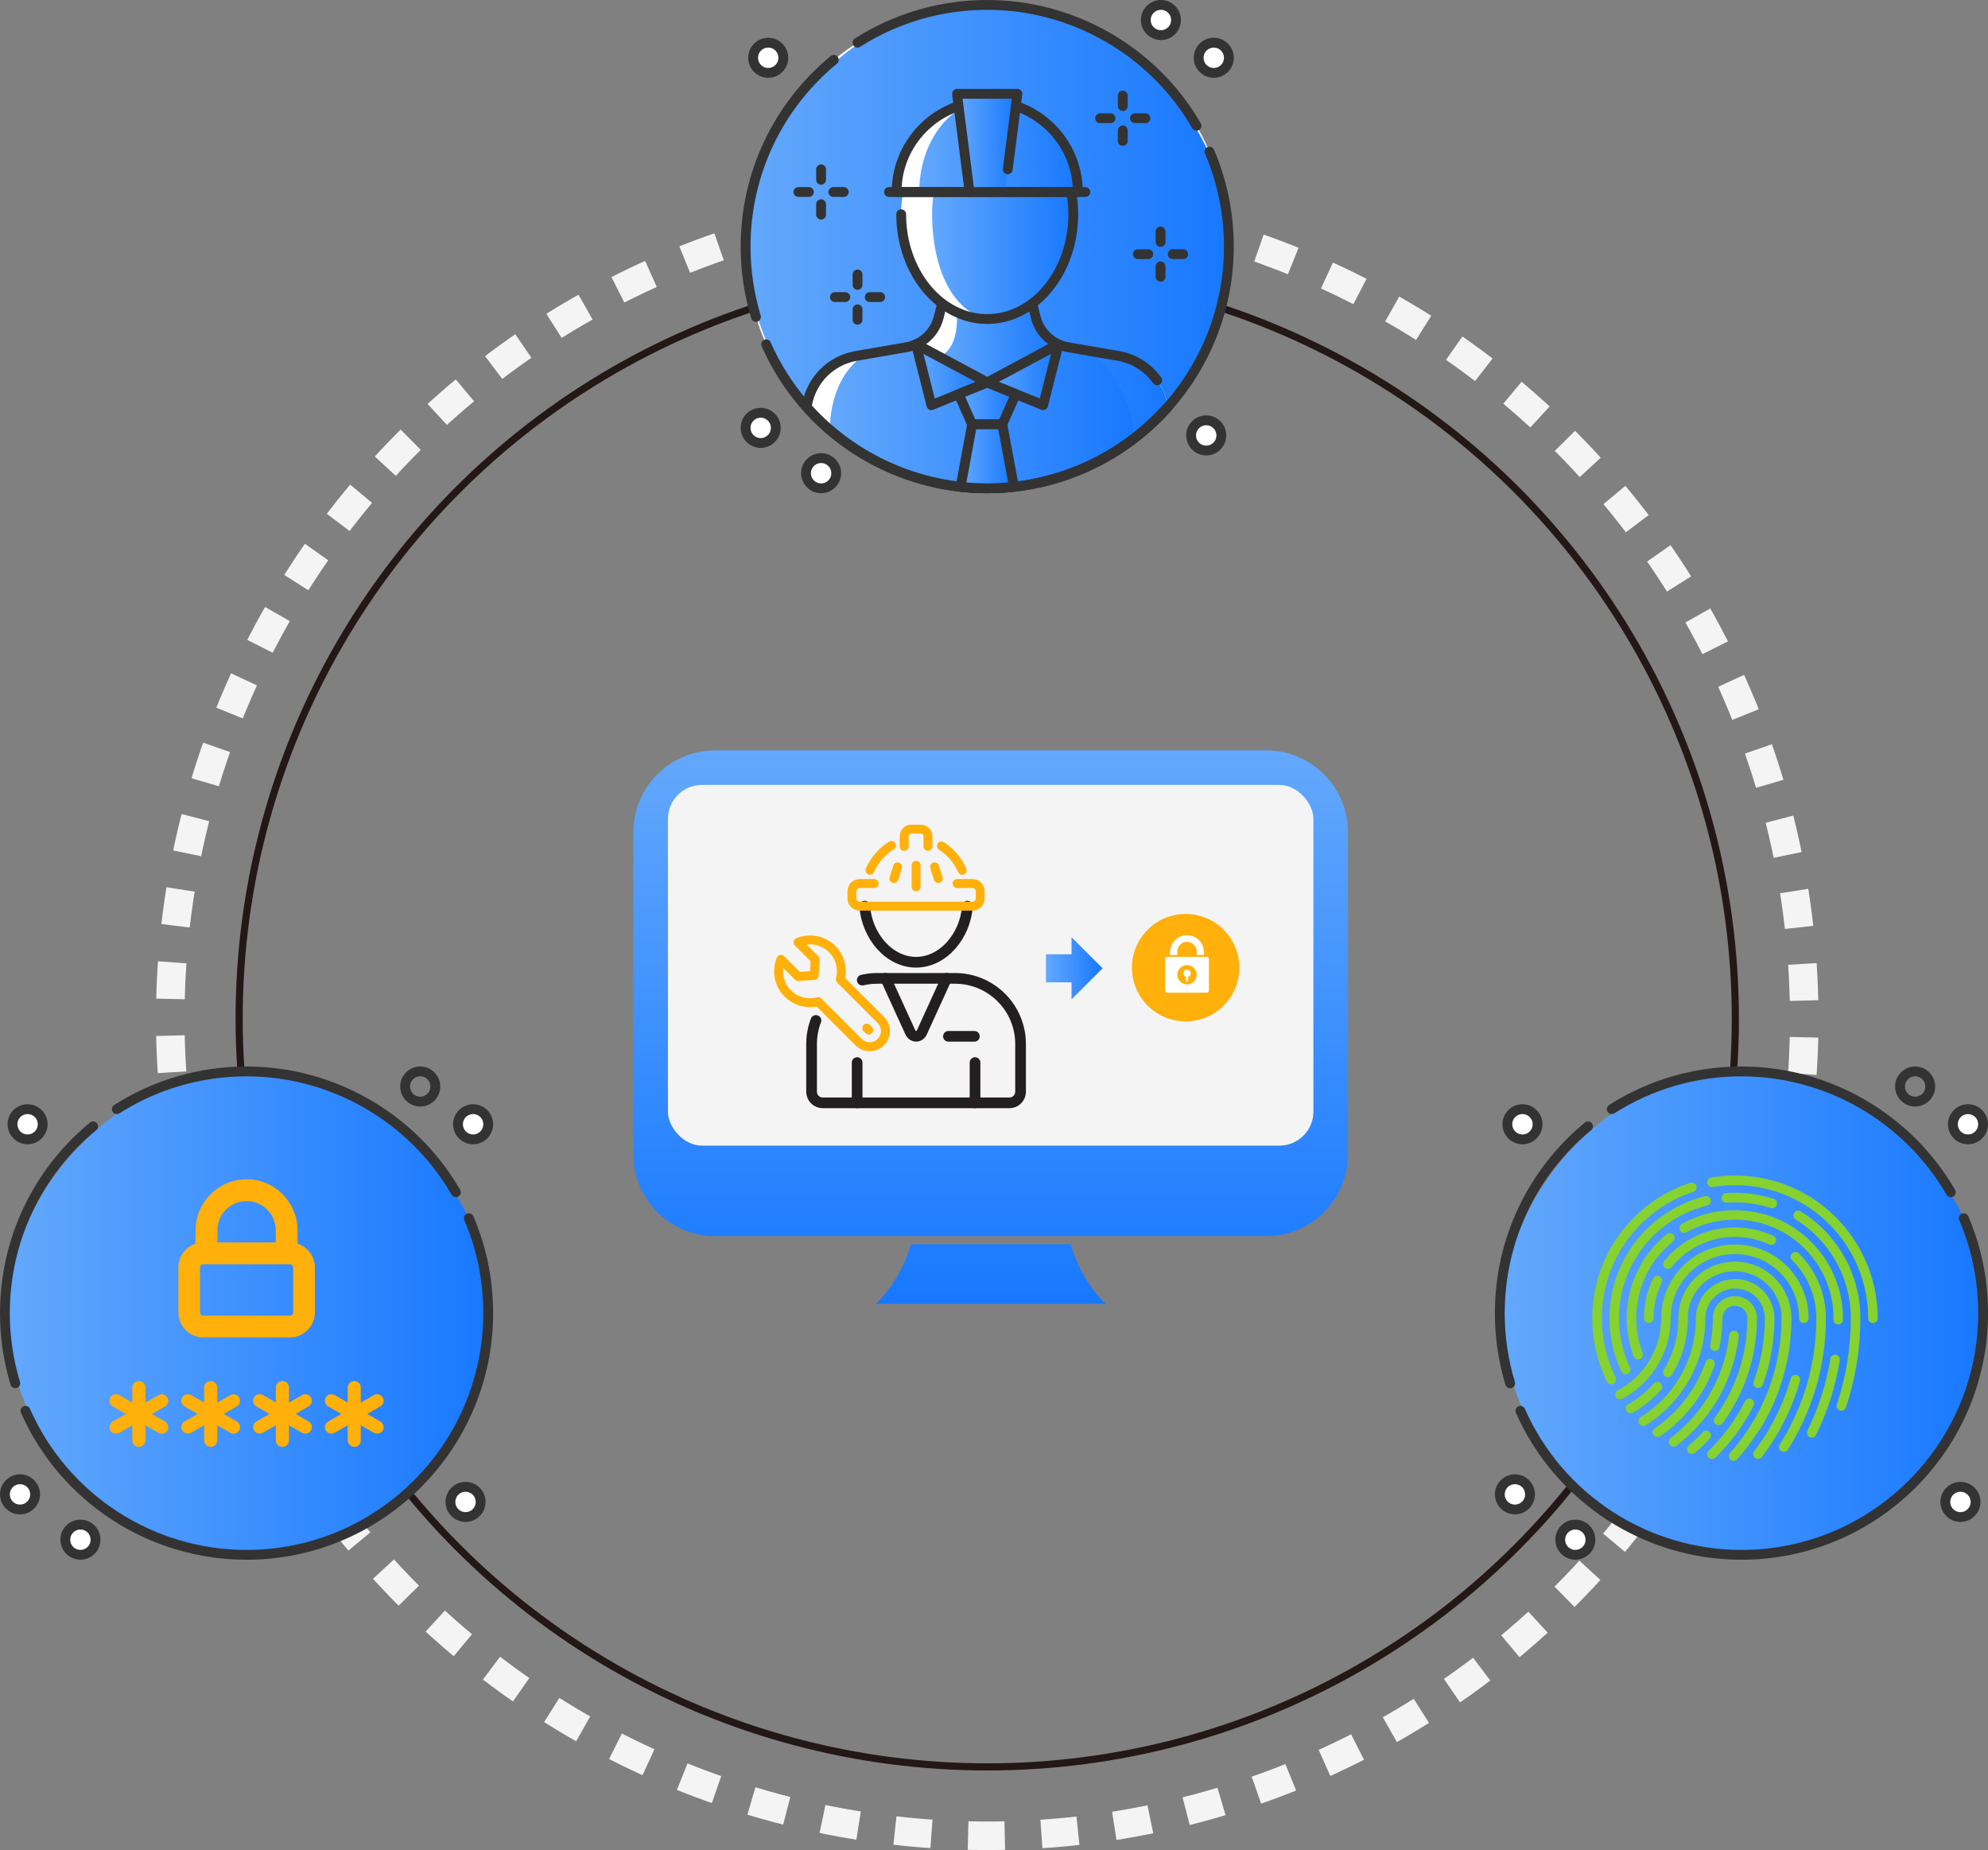 <?xml version="1.0" encoding="UTF-8"?>
<svg id="_图层_1" data-name="图层 1" xmlns="http://www.w3.org/2000/svg" xmlns:xlink="http://www.w3.org/1999/xlink" viewBox="0 0 557.15 518.39">
  <rect x="0" y="0" width="557.15" height="518.39" fill="#808080" stroke="none"/>
  <defs>
    <style>
      .cls-1 {
        fill: url(#_未命名的渐变_31-5);
      }

      .cls-2 {
        fill: url(#_未命名的渐变_31-15);
      }

      .cls-3 {
        fill: url(#_未命名的渐变_31);
      }

      .cls-4 {
        fill: #f4f4f4;
      }

      .cls-5 {
        fill: #fff;
      }

      .cls-6 {
        stroke: #231f20;
        stroke-width: 3px;
      }

      .cls-6, .cls-7, .cls-8, .cls-9 {
        fill: none;
      }

      .cls-6, .cls-7, .cls-9 {
        stroke-linejoin: round;
      }

      .cls-6, .cls-9 {
        stroke-linecap: round;
      }

      .cls-10 {
        fill: url(#_未命名的渐变_31-13);
      }

      .cls-11 {
        fill: #85d230;
      }

      .cls-12 {
        fill: url(#_未命名的渐变_31-14);
      }

      .cls-7 {
        stroke: #f4f4f4;
        stroke-dasharray: 0 0 10.28 10.28;
        stroke-width: 8px;
      }

      .cls-13 {
        fill: url(#_未命名的渐变_31-8);
      }

      .cls-14 {
        fill: url(#_未命名的渐变_31-3);
      }

      .cls-8 {
        stroke: #231815;
        stroke-miterlimit: 10;
        stroke-width: 2px;
      }

      .cls-9 {
        stroke: #ffb00a;
        stroke-width: 2.5px;
      }

      .cls-15 {
        fill: url(#_未命名的渐变_31-2);
      }

      .cls-16 {
        fill: #ffb00a;
      }

      .cls-17 {
        fill: #333;
      }

      .cls-18 {
        fill: url(#_未命名的渐变_31-7);
      }

      .cls-19 {
        fill: url(#_未命名的渐变_31-4);
      }

      .cls-20 {
        fill: url(#_未命名的渐变_31-11);
      }

      .cls-21 {
        fill: url(#_未命名的渐变_31-6);
      }

      .cls-22 {
        fill: url(#_未命名的渐变_31-9);
      }

      .cls-23 {
        fill: url(#_未命名的渐变_31-10);
      }

      .cls-24 {
        fill: url(#_未命名的渐变_31-12);
      }
    </style>
    <linearGradient id="_未命名的渐变_31" data-name="未命名的渐变 31" x1="277.64" y1="210.25" x2="277.64" y2="365.33" gradientUnits="userSpaceOnUse">
      <stop offset="0" stop-color="#63a8fc"/>
      <stop offset="1" stop-color="#1778ff"/>
    </linearGradient>
    <linearGradient id="_未命名的渐变_31-2" data-name="未命名的渐变 31" x1="293.14" y1="271.32" x2="309.01" y2="271.32" xlink:href="#_未命名的渐变_31"/>
    <linearGradient id="_未命名的渐变_31-3" data-name="未命名的渐变 31" x1="2.28" y1="368.39" x2="137.31" y2="368.39" xlink:href="#_未命名的渐变_31"/>
    <linearGradient id="_未命名的渐变_31-4" data-name="未命名的渐变 31" x1="209.37" y1="69.1" x2="344.4" y2="69.1" xlink:href="#_未命名的渐变_31"/>
    <linearGradient id="_未命名的渐变_31-5" data-name="未命名的渐变 31" x1="232.64" y1="116.64" x2="327.29" y2="116.64" xlink:href="#_未命名的渐变_31"/>
    <linearGradient id="_未命名的渐变_31-6" data-name="未命名的渐变 31" x1="232.64" y1="116.64" x2="317.76" y2="116.64" xlink:href="#_未命名的渐变_31"/>
    <linearGradient id="_未命名的渐变_31-7" data-name="未命名的渐变 31" x1="263.31" y1="95.22" x2="296.64" y2="95.22" xlink:href="#_未命名的渐变_31"/>
    <linearGradient id="_未命名的渐变_31-8" data-name="未命名的渐变 31" x1="261.23" y1="62.32" x2="300.79" y2="62.32" xlink:href="#_未命名的渐变_31"/>
    <linearGradient id="_未命名的渐变_31-9" data-name="未命名的渐变 31" x1="256.71" y1="105" x2="276.69" y2="105" xlink:href="#_未命名的渐变_31"/>
    <linearGradient id="_未命名的渐变_31-10" data-name="未命名的渐变 31" x1="276.69" y1="105" x2="296.67" y2="105" xlink:href="#_未命名的渐变_31"/>
    <linearGradient id="_未命名的渐变_31-11" data-name="未命名的渐变 31" x1="257.63" y1="41.11" x2="302.07" y2="41.11" xlink:href="#_未命名的渐变_31"/>
    <linearGradient id="_未命名的渐变_31-12" data-name="未命名的渐变 31" x1="268.21" y1="40.05" x2="285.14" y2="40.05" xlink:href="#_未命名的渐变_31"/>
    <linearGradient id="_未命名的渐变_31-13" data-name="未命名的渐变 31" x1="268.68" y1="113.05" x2="284.7" y2="113.05" xlink:href="#_未命名的渐变_31"/>
    <linearGradient id="_未命名的渐变_31-14" data-name="未命名的渐变 31" x1="269.21" y1="127.86" x2="284.16" y2="127.86" xlink:href="#_未命名的渐变_31"/>
    <linearGradient id="_未命名的渐变_31-15" data-name="未命名的渐变 31" x1="421.29" y1="368.39" x2="556.32" y2="368.39" xlink:href="#_未命名的渐变_31"/>
  </defs>
  <circle class="cls-7" cx="276.68" cy="285.43" r="228.96" transform="translate(-120.79 279.24) rotate(-45)"/>
  <circle class="cls-8" cx="276.68" cy="285.43" r="209.66"/>
  <path class="cls-3" d="M354.84,346.38H200.44c-12.67,0-22.94-10.27-22.94-22.94v-90.25c0-12.67,10.27-22.94,22.94-22.94h154.4c12.67,0,22.94,10.27,22.94,22.94v90.25c0,12.67-10.27,22.94-22.94,22.94Zm-54.76,2.25h-44.81c-1.81,6.45-5.23,12.18-9.8,16.71h64.41c-4.56-4.52-7.99-10.26-9.8-16.71Z"/>
  <rect class="cls-4" x="187.19" y="219.94" width="180.9" height="101.06" rx="9.53" ry="9.53"/>
  <polygon class="cls-15" points="309.01 271.32 300.3 262.61 300.3 267.39 293.14 267.39 293.14 275.24 300.3 275.24 300.3 280.02 309.01 271.32"/>
  <circle class="cls-16" cx="332.29" cy="271.14" r="15.05"/>
  <g>
    <path class="cls-5" d="M332.97,273.73v1.28h-.6v-1.28c-.49-.15-.8-.64-.73-1.15,.08-.51,.51-.89,1.03-.89s.96,.38,1.03,.89c.08,.51-.23,1-.73,1.15"/>
    <path class="cls-5" d="M332.67,275.84c-1.5,0-2.71-1.22-2.71-2.71s1.22-2.71,2.71-2.71,2.71,1.22,2.71,2.71c0,1.5-1.22,2.71-2.71,2.71h0Zm5.54-7.74h-11.09c-.32,0-.59,.26-.59,.59v8.87c0,.32,.26,.59,.59,.59h11.09c.32,0,.59-.26,.59-.59v-8.87c0-.32-.26-.59-.59-.59"/>
    <path class="cls-5" d="M329.96,266.65c-.01-.98,.5-1.89,1.34-2.38,.84-.49,1.89-.49,2.73,0,.84,.49,1.36,1.4,1.34,2.38v.95h2.05v-.85c-.03-2.61-2.15-4.71-4.76-4.71s-4.73,2.1-4.76,4.71v.85h2.05v-.94h0Z"/>
  </g>
  <g>
    <path class="cls-6" d="M271.13,253.91c-.59,8.34-6.81,15.71-14.39,15.71s-13.8-7.36-14.39-15.71"/>
    <path class="cls-6" d="M241.66,274.62c1.34-.31,2.74-.48,4.18-.48h21.79c10.16,0,18.39,8.23,18.39,18.39v13.37c0,1.72-1.4,3.12-3.12,3.12h-52.33c-1.72,0-3.12-1.4-3.12-3.12v-13.37c0-2.32,.43-4.55,1.22-6.6"/>
    <line class="cls-6" x1="240.22" y1="297.74" x2="240.22" y2="309.02"/>
    <line class="cls-6" x1="273.26" y1="297.74" x2="273.26" y2="309.02"/>
    <path class="cls-6" d="M248.22,274.13l7,15.33c.75,1.22,2.3,1.22,3.05,0l7-15.33"/>
    <line class="cls-6" x1="265.81" y1="290.38" x2="273.08" y2="290.38"/>
    <path class="cls-9" d="M243.82,243.84c1.32-2.95,3.44-5.38,6.04-6.94"/>
    <path class="cls-9" d="M263.83,237.03c2.5,1.57,4.54,3.95,5.83,6.82"/>
    <path class="cls-9" d="M268.22,247.56h4.33c1.19,0,2.16,.97,2.16,2.16v2.03c0,1.19-.97,2.16-2.16,2.16h-31.63c-1.19,0-2.16-.97-2.16-2.16v-2.03c0-1.19,.97-2.16,2.16-2.16h4.08"/>
    <path class="cls-9" d="M253.41,237.16v-2.86c0-1.09,.89-1.98,1.98-1.98h2.69c1.09,0,1.98,.89,1.98,1.98v2.86"/>
    <line class="cls-9" x1="256.74" y1="242.44" x2="256.74" y2="248.51"/>
    <line class="cls-9" x1="251.55" y1="242.89" x2="250.53" y2="246.16"/>
    <line class="cls-9" x1="261.93" y1="242.89" x2="262.95" y2="246.16"/>
    <path class="cls-9" d="M246.85,285.78l-11.35-11.35c.78-2.93,.03-6.19-2.27-8.49-2.59-2.59-6.39-3.22-9.57-1.91l4.81,4.81-.3,4.48-4.48,.3-4.81-4.81c-1.31,3.19-.67,6.98,1.91,9.57,2.3,2.3,5.56,3.05,8.49,2.27l11.35,11.35c1.72,1.72,4.5,1.72,6.22,0,1.72-1.72,1.72-4.5,0-6.22Z"/>
    <line class="cls-9" x1="243.48" y1="288.63" x2="242.92" y2="288.07"/>
  </g>
  <g>
    <path class="cls-14" d="M137.31,368.39c0,37.4-32.24,67.72-72.02,67.72-31.9,0-63.01-30.32-63.01-67.72s33.76-67.72,63.01-67.72c39.77,0,72.02,30.32,72.02,67.72Z"/>
    <path class="cls-16" d="M37.08,388.8c0-1.04,.82-1.82,1.84-1.82s1.84,.78,1.84,1.82v4.24l3.66-2.12c.89-.52,2.01-.22,2.49,.69,.52,.82,.2,1.99-.65,2.47l-3.7,2.12,3.7,2.12c.84,.52,1.17,1.6,.65,2.47-.52,.89-1.6,1.21-2.49,.69l-3.66-2.12v4.24c0,1-.84,1.82-1.84,1.82s-1.84-.82-1.84-1.82v-4.24l-3.64,2.12c-.91,.47-2.01,.19-2.53-.69-.48-.87-.15-1.95,.69-2.47l3.68-2.12-3.68-2.12c-.84-.52-1.17-1.64-.69-2.51,.52-.87,1.64-1.17,2.53-.65l3.64,2.08v-4.2h0Zm17.73-40.31h0v-3.77c0-3.94,1.6-7.51,4.2-10.09v-.02c2.6-2.58,6.17-4.18,10.11-4.18s7.49,1.6,10.09,4.18l.15,.19c2.47,2.56,4.03,6.06,4.03,9.91v3.77c1.08,.35,2.06,.95,2.79,1.71l.22,.24c1.15,1.23,1.86,2.9,1.86,4.76v12.55c0,1.9-.78,3.66-2.08,4.93-1.25,1.3-2.99,2.08-4.93,2.08h-24.27c-1.93,0-3.68-.78-4.96-2.08v-.02l-.04-.07c-1.25-1.25-1.99-2.99-1.99-4.85v-12.55c0-1.97,.76-3.72,2.03-4.98,.76-.78,1.73-1.39,2.79-1.73h0Zm22.47-.35h0v-3.42c0-2.21-.84-4.2-2.27-5.63l-.13-.17c-1.47-1.47-3.51-2.38-5.76-2.38s-4.31,.91-5.8,2.38h-.02c-1.45,1.49-2.36,3.53-2.36,5.8v3.42h16.34Zm3.96,6.1h-24.27c-.24,0-.48,.09-.63,.24-.17,.2-.3,.41-.3,.72v12.55c0,.22,.13,.48,.3,.65,.15,.13,.39,.26,.63,.26h24.27c.24,0,.47-.13,.63-.3,.17-.13,.28-.39,.28-.61v-12.55c0-.26-.04-.43-.2-.65l-.09-.04c-.15-.17-.39-.26-.63-.26h0Zm25.37,44.07h0c.84,.52,1.17,1.6,.67,2.47-.52,.89-1.62,1.21-2.51,.69l-3.66-2.12v4.24c0,1-.82,1.82-1.82,1.82s-1.84-.82-1.84-1.82v-4.24l-3.68,2.12c-.87,.47-1.99,.19-2.49-.69-.5-.87-.17-1.95,.69-2.47l3.68-2.12-3.68-2.12c-.86-.52-1.19-1.64-.69-2.51,.52-.87,1.62-1.17,2.49-.65l3.68,2.08v-4.2c0-1.04,.84-1.82,1.84-1.82s1.82,.78,1.82,1.82v4.24l3.66-2.12c.89-.52,1.99-.22,2.51,.69,.5,.82,.17,1.99-.67,2.47l-3.68,2.12,3.68,2.12h0Zm-20.11,0h0c.89,.52,1.17,1.6,.65,2.47-.5,.89-1.62,1.21-2.51,.69l-3.66-2.12v4.24c0,1-.78,1.82-1.82,1.82s-1.84-.82-1.84-1.82v-4.24l-3.68,2.12c-.84,.47-1.97,.19-2.45-.69-.52-.87-.24-1.95,.65-2.47l3.68-2.12-3.68-2.12c-.89-.52-1.17-1.64-.65-2.51,.48-.87,1.6-1.17,2.49-.65l3.64,2.08v-4.2c0-1.04,.84-1.82,1.84-1.82s1.82,.78,1.82,1.82v4.24l3.68-2.12c.86-.52,1.99-.22,2.49,.69,.47,.82,.24,1.99-.67,2.47l-3.64,2.12,3.66,2.12h0Zm-20.13,0h0c.89,.52,1.19,1.6,.67,2.47-.52,.89-1.62,1.21-2.51,.69l-3.64-2.12v4.24c0,1-.84,1.82-1.86,1.82s-1.82-.82-1.82-1.82v-4.24l-3.68,2.12c-.87,.47-1.95,.19-2.47-.69-.52-.87-.22-1.95,.63-2.47l3.7-2.12-3.7-2.12c-.87-.52-1.15-1.64-.63-2.51,.52-.87,1.65-1.17,2.51-.65l3.64,2.08v-4.2c0-1.04,.82-1.82,1.82-1.82s1.86,.78,1.86,1.82v4.24l3.68-2.12c.84-.52,1.95-.22,2.47,.69,.48,.82,.22,1.99-.67,2.47l-3.68,2.12,3.68,2.12h0Z"/>
    <g>
      <g>
        <path class="cls-17" d="M33.48,311.95c10.63-6.78,22.95-10.36,35.62-10.36,23.61,0,45.63,12.71,57.47,33.17,.25,.44,.72,.69,1.19,.69,.23,0,.47-.06,.69-.19,.66-.38,.88-1.22,.5-1.88-12.33-21.31-35.26-34.55-59.85-34.55-13.19,0-26.02,3.73-37.1,10.79-.64,.41-.83,1.26-.42,1.9,.41,.64,1.26,.83,1.9,.42Z"/>
        <path class="cls-17" d="M2.75,367.93c0-19.91,8.83-38.6,24.22-51.26,.59-.48,.67-1.35,.19-1.94-.48-.59-1.35-.67-1.94-.19C9.19,327.73,0,347.19,0,367.93c0,6.84,1,13.6,2.96,20.08,.18,.6,.73,.98,1.32,.98,.13,0,.27-.02,.4-.06,.73-.22,1.14-.99,.92-1.72-1.89-6.23-2.85-12.72-2.85-19.29Z"/>
        <path class="cls-17" d="M132.66,340.79c-.3-.7-1.11-1.02-1.81-.72-.7,.3-1.02,1.11-.72,1.81,3.53,8.25,5.31,17.01,5.31,26.06,0,36.58-29.76,66.35-66.35,66.35-26.25,0-50.08-15.52-60.7-39.53-.31-.7-1.12-1-1.81-.7-.69,.31-1.01,1.12-.7,1.82,11.07,25.01,35.88,41.16,63.22,41.16,38.1,0,69.1-31,69.1-69.1,0-9.42-1.86-18.55-5.53-27.14Z"/>
      </g>
      <path class="cls-5" d="M11.96,315.03c0,2.34-1.9,4.23-4.23,4.23s-4.23-1.9-4.23-4.23,1.89-4.23,4.23-4.23,4.23,1.9,4.23,4.23Z"/>
      <path class="cls-17" d="M7.73,320.63c-3.09,0-5.61-2.52-5.61-5.61s2.52-5.61,5.61-5.61,5.61,2.52,5.61,5.61-2.51,5.61-5.61,5.61Zm0-8.47c-1.58,0-2.86,1.28-2.86,2.86s1.28,2.86,2.86,2.86,2.86-1.28,2.86-2.86-1.28-2.86-2.86-2.86Z"/>
      <path class="cls-17" d="M117.77,310.05c-3.09,0-5.61-2.52-5.61-5.61s2.52-5.61,5.61-5.61,5.61,2.52,5.61,5.61-2.51,5.61-5.61,5.61Zm0-8.47c-1.58,0-2.86,1.28-2.86,2.86s1.28,2.86,2.86,2.86,2.86-1.28,2.86-2.86-1.28-2.86-2.86-2.86Z"/>
      <path class="cls-5" d="M136.82,315.03c0,2.34-1.9,4.23-4.23,4.23s-4.23-1.9-4.23-4.23,1.89-4.23,4.23-4.23,4.23,1.9,4.23,4.23Z"/>
      <path class="cls-17" d="M132.59,320.63c-3.09,0-5.61-2.52-5.61-5.61s2.52-5.61,5.61-5.61,5.61,2.52,5.61,5.61-2.52,5.61-5.61,5.61Zm0-8.47c-1.58,0-2.86,1.28-2.86,2.86s1.28,2.86,2.86,2.86,2.86-1.28,2.86-2.86-1.28-2.86-2.86-2.86Z"/>
      <path class="cls-5" d="M9.84,418.72c0,2.34-1.89,4.23-4.23,4.23s-4.23-1.89-4.23-4.23,1.9-4.23,4.23-4.23,4.23,1.9,4.23,4.23Z"/>
      <path class="cls-17" d="M5.61,424.33C2.52,424.33,0,421.81,0,418.72s2.51-5.61,5.61-5.61,5.61,2.52,5.61,5.61-2.52,5.61-5.61,5.61Zm0-8.46c-1.58,0-2.86,1.28-2.86,2.86s1.28,2.86,2.86,2.86,2.86-1.28,2.86-2.86-1.28-2.86-2.86-2.86Z"/>
      <path class="cls-5" d="M26.77,431.42c0,2.34-1.9,4.23-4.23,4.23s-4.23-1.9-4.23-4.23,1.89-4.23,4.23-4.23,4.23,1.9,4.23,4.23Z"/>
      <path class="cls-17" d="M22.54,437.03c-3.09,0-5.61-2.52-5.61-5.61s2.51-5.61,5.61-5.61,5.61,2.52,5.61,5.61-2.52,5.61-5.61,5.61Zm0-8.46c-1.58,0-2.86,1.28-2.86,2.86s1.28,2.86,2.86,2.86,2.86-1.28,2.86-2.86-1.28-2.86-2.86-2.86Z"/>
      <path class="cls-5" d="M134.7,420.84c0,2.34-1.89,4.23-4.23,4.23s-4.23-1.9-4.23-4.23,1.9-4.23,4.23-4.23,4.23,1.89,4.23,4.23Z"/>
      <path class="cls-17" d="M130.47,426.45c-3.09,0-5.61-2.52-5.61-5.61s2.51-5.61,5.61-5.61,5.61,2.52,5.61,5.61-2.52,5.61-5.61,5.61Zm0-8.46c-1.58,0-2.86,1.28-2.86,2.86s1.28,2.86,2.86,2.86,2.86-1.28,2.86-2.86-1.28-2.86-2.86-2.86Z"/>
    </g>
  </g>
  <g>
    <path class="cls-5" d="M344.4,69.1c0,37.4-30.32,67.72-67.72,67.72s-67.72-30.32-67.72-67.72S239.27,1.38,276.68,1.38s67.72,30.32,67.72,67.72Z"/>
    <path class="cls-19" d="M344.4,69.1c0,37.4-32.24,67.72-72.02,67.72-31.9,0-63.01-30.32-63.01-67.72S243.13,1.38,272.38,1.38c39.77,0,72.02,30.32,72.02,67.72Z"/>
    <path class="cls-5" d="M276.68,136.82c20.14,0,38.21-8.8,50.62-22.75-1-7.21-6.53-13.09-13.87-14.36l-14.09-2.43c-.94-.16-1.84-.44-2.68-.82h-39.94c-.84,.38-1.74,.65-2.68,.82l-14.09,2.43c-7.34,1.27-12.87,7.15-13.87,14.36,12.41,13.95,30.48,22.75,50.62,22.75Z"/>
    <path class="cls-1" d="M276.68,136.82c20.14,0,38.21-8.8,50.62-22.75-1-7.21-6.53-13.09-13.87-14.36l-14.09-2.43c-.94-.16-1.84-.44-2.68-.82h-39.94c-.84,.38-1.74,.65-2.68,.82l-11.34,1.96c-10.46,6.35-10.24,21.13-9.95,21.37,11.83,10.1,27.17,16.21,43.94,16.21Z"/>
    <path class="cls-21" d="M276.68,136.82c15.43,0,29.65-5.16,41.03-13.85,.77-8.36-7.5-23.8-14.84-25.07l-3.54-.61c-.94-.16-1.84-.44-2.68-.82h-39.94c-.84,.38-1.74,.65-2.68,.82l-11.34,1.96c-10.46,6.35-10.24,21.13-9.95,21.37,11.83,10.1,27.17,16.21,43.94,16.21Z"/>
    <path class="cls-17" d="M276.68,138.2c-19.7,0-38.53-8.46-51.64-23.21-.27-.3-.39-.7-.34-1.1,1.1-7.92,7.13-14.16,15-15.52l14.09-2.44c.81-.14,1.6-.38,2.36-.71,.18-.08,.37-.12,.56-.12h39.93c.19,0,.38,.04,.56,.12,.75,.34,1.55,.58,2.36,.71l14.1,2.44c4.77,.83,8.95,3.46,11.77,7.41,.44,.62,.3,1.47-.32,1.92-.62,.44-1.48,.3-1.92-.32-2.39-3.35-5.94-5.59-10-6.29l-14.09-2.44c-.93-.16-1.85-.43-2.73-.79h-39.37c-.88,.36-1.8,.63-2.73,.79l-14.09,2.44c-6.48,1.12-11.49,6.13-12.65,12.57,12.57,13.86,30.45,21.8,49.15,21.8s36.99-8.12,49.59-22.29c.51-.57,1.38-.62,1.94-.11,.57,.51,.62,1.37,.11,1.94-13.12,14.75-31.94,23.21-51.64,23.21Z"/>
    <path class="cls-5" d="M264.5,83.26l-1.42,5.64c-.86,3.41-3.24,6.18-6.37,7.57l19.98,10.72,19.96-10.72c-3.13-1.39-5.5-4.16-6.37-7.57l-1.42-5.64h-24.36Z"/>
    <path class="cls-18" d="M267.59,83.26s3.01,13.21-4.29,16.75l13.38,7.18,19.96-10.72c-3.13-1.39-5.5-4.16-6.37-7.57l-1.42-5.64h-21.26Z"/>
    <path class="cls-17" d="M276.69,108.57c-.22,0-.45-.06-.65-.17l-19.98-10.72c-.46-.25-.74-.74-.72-1.26,.02-.52,.34-.99,.81-1.21,2.8-1.25,4.84-3.67,5.59-6.65l1.42-5.64c.15-.61,.7-1.04,1.33-1.04h24.36c.63,0,1.18,.43,1.33,1.04l1.42,5.64c.75,2.98,2.79,5.4,5.59,6.65,.48,.21,.8,.68,.81,1.21,.02,.52-.26,1.01-.72,1.26l-19.96,10.72c-.2,.11-.43,.17-.65,.17Zm-17.15-12.14l17.15,9.2,17.13-9.2c-2.4-1.73-4.13-4.25-4.87-7.19l-1.16-4.6h-22.21l-1.16,4.6c-.74,2.94-2.47,5.46-4.87,7.19Z"/>
    <path class="cls-5" d="M300.79,60.02c0,16.22-10.8,29.37-24.12,29.37s-24.12-13.15-24.12-29.37,10.8-24.78,24.12-24.78,24.12,8.56,24.12,24.78Z"/>
    <path class="cls-17" d="M335.34,36.61c-.47,0-.94-.25-1.19-.69-11.84-20.46-33.86-33.17-57.47-33.17-12.67,0-24.98,3.58-35.62,10.36-.64,.41-1.49,.22-1.9-.42-.41-.64-.22-1.49,.42-1.9,11.08-7.06,23.9-10.79,37.1-10.79,24.59,0,47.52,13.24,59.85,34.55,.38,.66,.16,1.5-.5,1.88-.22,.13-.45,.19-.69,.19Z"/>
    <path class="cls-17" d="M211.86,90.16c-.59,0-1.14-.38-1.32-.98-1.97-6.49-2.96-13.24-2.96-20.08,0-20.74,9.19-40.2,25.23-53.39,.59-.49,1.46-.4,1.94,.19,.48,.59,.4,1.45-.19,1.94-15.39,12.67-24.22,31.35-24.22,51.26,0,6.57,.96,13.06,2.85,19.29,.22,.73-.19,1.5-.92,1.72-.13,.04-.27,.06-.4,.06Z"/>
    <path class="cls-17" d="M276.68,138.2c-27.34,0-52.15-16.16-63.22-41.16-.31-.7,0-1.51,.7-1.82,.7-.3,1.51,0,1.81,.7,10.63,24.01,34.45,39.53,60.7,39.53,36.58,0,66.35-29.76,66.35-66.35,0-9.05-1.79-17.81-5.31-26.06-.3-.7,.03-1.51,.72-1.81,.7-.3,1.51,.03,1.81,.72,3.67,8.59,5.53,17.72,5.53,27.14,0,38.1-31,69.1-69.1,69.1Z"/>
    <path class="cls-13" d="M300.79,60.02c0,16.22-10.97,29.37-21.9,29.37s-17.66-13.15-17.66-29.37,8.86-24.78,19.78-24.78,19.78,8.56,19.78,24.78Z"/>
    <path class="cls-17" d="M276.68,90.77c-14.06,0-25.49-13.79-25.49-30.75,0-.76,.62-1.37,1.37-1.37s1.38,.62,1.38,1.37c0,15.44,10.2,28,22.74,28s22.74-12.56,22.74-28c0-14.22-8.93-23.4-22.74-23.4-11.55,0-20.05,6.69-22.18,17.46-.15,.75-.86,1.24-1.62,1.08-.74-.15-1.23-.87-1.08-1.62,2.4-12.14,11.94-19.68,24.88-19.68,15.25,0,25.49,10.51,25.49,26.16,0,16.96-11.44,30.75-25.49,30.75Z"/>
    <path class="cls-5" d="M219.54,16.19c0,2.34-1.9,4.23-4.23,4.23s-4.23-1.9-4.23-4.23,1.89-4.23,4.23-4.23,4.23,1.9,4.23,4.23Z"/>
    <path class="cls-17" d="M215.3,21.8c-3.09,0-5.61-2.52-5.61-5.61s2.52-5.61,5.61-5.61,5.61,2.52,5.61,5.61-2.51,5.61-5.61,5.61Zm0-8.47c-1.58,0-2.86,1.28-2.86,2.86s1.28,2.86,2.86,2.86,2.86-1.28,2.86-2.86-1.28-2.86-2.86-2.86Z"/>
    <path class="cls-5" d="M329.58,5.61c0,2.34-1.9,4.23-4.23,4.23s-4.23-1.89-4.23-4.23,1.89-4.23,4.23-4.23,4.23,1.9,4.23,4.23Z"/>
    <path class="cls-17" d="M325.35,11.22c-3.09,0-5.61-2.52-5.61-5.61s2.52-5.61,5.61-5.61,5.61,2.52,5.61,5.61-2.51,5.61-5.61,5.61Zm0-8.47c-1.58,0-2.86,1.28-2.86,2.86s1.28,2.86,2.86,2.86,2.86-1.28,2.86-2.86-1.28-2.86-2.86-2.86Z"/>
    <path class="cls-5" d="M344.4,16.19c0,2.34-1.9,4.23-4.23,4.23s-4.23-1.9-4.23-4.23,1.89-4.23,4.23-4.23,4.23,1.9,4.23,4.23Z"/>
    <path class="cls-17" d="M340.17,21.8c-3.09,0-5.61-2.52-5.61-5.61s2.52-5.61,5.61-5.61,5.61,2.52,5.61,5.61-2.52,5.61-5.61,5.61Zm0-8.47c-1.58,0-2.86,1.28-2.86,2.86s1.28,2.86,2.86,2.86,2.86-1.28,2.86-2.86-1.28-2.86-2.86-2.86Z"/>
    <path class="cls-5" d="M217.42,119.89c0,2.34-1.89,4.23-4.23,4.23s-4.23-1.89-4.23-4.23,1.9-4.23,4.23-4.23,4.23,1.9,4.23,4.23Z"/>
    <path class="cls-17" d="M213.19,125.5c-3.09,0-5.61-2.52-5.61-5.61s2.51-5.61,5.61-5.61,5.61,2.52,5.61,5.61-2.52,5.61-5.61,5.61Zm0-8.46c-1.58,0-2.86,1.28-2.86,2.86s1.28,2.86,2.86,2.86,2.86-1.28,2.86-2.86-1.28-2.86-2.86-2.86Z"/>
    <path class="cls-5" d="M234.35,132.59c0,2.34-1.9,4.23-4.23,4.23s-4.23-1.9-4.23-4.23,1.89-4.23,4.23-4.23,4.23,1.9,4.23,4.23Z"/>
    <path class="cls-17" d="M230.12,138.2c-3.09,0-5.61-2.52-5.61-5.61s2.51-5.61,5.61-5.61,5.61,2.52,5.61,5.61-2.52,5.61-5.61,5.61Zm0-8.46c-1.58,0-2.86,1.28-2.86,2.86s1.28,2.86,2.86,2.86,2.86-1.28,2.86-2.86-1.28-2.86-2.86-2.86Z"/>
    <path class="cls-5" d="M342.28,122.01c0,2.34-1.89,4.23-4.23,4.23s-4.23-1.9-4.23-4.23,1.9-4.23,4.23-4.23,4.23,1.89,4.23,4.23Z"/>
    <path class="cls-17" d="M338.05,127.61c-3.09,0-5.61-2.52-5.61-5.61s2.51-5.61,5.61-5.61,5.61,2.52,5.61,5.61-2.52,5.61-5.61,5.61Zm0-8.46c-1.58,0-2.86,1.28-2.86,2.86s1.28,2.86,2.86,2.86,2.86-1.28,2.86-2.86-1.28-2.86-2.86-2.86Z"/>
    <polygon class="cls-22" points="256.71 96.47 261.03 113.54 276.69 107.19 256.71 96.47"/>
    <path class="cls-17" d="M261.03,114.91c-.21,0-.43-.05-.62-.15-.35-.18-.61-.5-.71-.89l-4.32-17.07c-.13-.53,.06-1.09,.49-1.42,.43-.34,1.02-.39,1.5-.13l19.98,10.72c.47,.25,.75,.75,.72,1.28-.03,.53-.36,1-.86,1.2l-15.66,6.35c-.17,.07-.34,.1-.52,.1Zm-2.22-15.76l3.17,12.52,11.48-4.65-14.65-7.86Z"/>
    <polygon class="cls-23" points="296.67 96.47 292.35 113.54 276.69 107.19 296.67 96.47"/>
    <path class="cls-17" d="M292.35,114.91c-.18,0-.35-.03-.52-.1l-15.66-6.35c-.5-.2-.83-.67-.86-1.2-.03-.53,.25-1.03,.72-1.28l19.98-10.72c.48-.26,1.07-.21,1.5,.13,.43,.34,.62,.89,.49,1.42l-4.32,17.07c-.1,.39-.36,.71-.71,.89-.19,.1-.41,.15-.62,.15Zm-12.43-7.9l11.48,4.65,3.17-12.52-14.65,7.86Z"/>
    <path class="cls-5" d="M276.68,28.41c-14.03,0-25.4,11.37-25.4,25.39h50.79c0-14.02-11.37-25.39-25.4-25.39Z"/>
    <path class="cls-20" d="M276.68,28.41c-10.37,0-19.05,11.37-19.05,25.39h44.44c0-14.02-11.37-25.39-25.4-25.39Z"/>
    <path class="cls-17" d="M302.07,55.18h-50.79c-.76,0-1.37-.62-1.37-1.38,0-14.76,12.01-26.77,26.77-26.77s26.77,12.01,26.77,26.77c0,.76-.62,1.38-1.37,1.38Zm-49.38-2.75h47.96c-.71-12.61-11.2-22.64-23.98-22.64s-23.27,10.04-23.98,22.64Z"/>
    <polygon class="cls-24" points="281.62 53.81 271.73 53.81 268.21 26.3 285.14 26.3 281.62 53.81"/>
    <path class="cls-17" d="M271.73,55.18c-.68,0-1.27-.51-1.36-1.2l-3.52-27.51c-.05-.39,.07-.79,.33-1.08,.26-.3,.64-.47,1.03-.47h16.93c.39,0,.77,.17,1.03,.47,.26,.3,.38,.69,.33,1.08l-2.7,21.16c-.1,.75-.79,1.3-1.54,1.19-.75-.1-1.29-.78-1.19-1.54l2.5-19.61h-13.81l3.32,25.96c.1,.75-.44,1.44-1.19,1.54-.06,0-.12,.01-.18,.01Z"/>
    <path class="cls-17" d="M304.19,55.18h-55.02c-.76,0-1.38-.62-1.38-1.38s.62-1.38,1.38-1.38h55.02c.76,0,1.37,.62,1.37,1.38s-.62,1.38-1.37,1.38Z"/>
    <polygon class="cls-10" points="268.68 110.44 276.69 107.19 284.7 110.44 280.91 118.9 272.44 118.9 268.68 110.44"/>
    <path class="cls-17" d="M280.91,120.28h-8.47c-.54,0-1.04-.32-1.26-.82l-3.77-8.47c-.15-.34-.16-.73-.02-1.08,.14-.34,.41-.62,.76-.76l8.01-3.25c.33-.13,.7-.13,1.03,0l8.01,3.25c.35,.14,.62,.42,.76,.76,.14,.35,.13,.73-.02,1.08l-3.79,8.47c-.22,.49-.71,.81-1.26,.81Zm-7.57-2.75h6.68l2.84-6.35-6.17-2.5-6.18,2.5,2.82,6.35Z"/>
    <path class="cls-12" d="M272.44,118.9l-3.23,17.5c2.45,.27,4.94,.42,7.47,.42s5.02-.15,7.48-.42l-3.25-17.5h-8.47Z"/>
    <path class="cls-17" d="M276.68,138.2c-2.48,0-5.04-.15-7.62-.43-.38-.04-.73-.24-.95-.55-.23-.31-.32-.69-.25-1.07l3.23-17.5c.12-.65,.69-1.13,1.35-1.13h8.47c.66,0,1.23,.47,1.35,1.12l3.25,17.5c.07,.38-.02,.76-.25,1.07-.23,.31-.57,.51-.95,.55-2.6,.28-5.17,.43-7.63,.43Zm-5.84-3.02c3.95,.35,7.71,.35,11.7,0l-2.77-14.9h-6.18l-2.75,14.9Z"/>
    <path class="cls-17" d="M321.82,72.59h-2.93c-.76,0-1.38-.62-1.38-1.37s.62-1.38,1.38-1.38h2.93c.76,0,1.38,.62,1.38,1.38s-.62,1.37-1.38,1.37Z"/>
    <path class="cls-17" d="M331.59,72.59h-2.93c-.76,0-1.38-.62-1.38-1.37s.62-1.38,1.38-1.38h2.93c.76,0,1.38,.62,1.38,1.38s-.62,1.37-1.38,1.37Z"/>
    <path class="cls-17" d="M325.25,78.94c-.76,0-1.38-.62-1.38-1.38v-2.93c0-.76,.62-1.38,1.38-1.38s1.38,.62,1.38,1.38v2.93c0,.76-.62,1.38-1.38,1.38Z"/>
    <path class="cls-17" d="M325.25,69.17c-.76,0-1.38-.62-1.38-1.37v-2.93c0-.76,.62-1.38,1.38-1.38s1.38,.62,1.38,1.38v2.93c0,.76-.62,1.37-1.38,1.37Z"/>
    <path class="cls-17" d="M311.24,34.5h-2.93c-.76,0-1.38-.62-1.38-1.37s.62-1.38,1.38-1.38h2.93c.76,0,1.38,.62,1.38,1.38s-.62,1.37-1.38,1.37Z"/>
    <path class="cls-17" d="M321.01,34.5h-2.93c-.76,0-1.38-.62-1.38-1.37s.62-1.38,1.38-1.38h2.93c.76,0,1.37,.62,1.37,1.38s-.62,1.37-1.37,1.37Z"/>
    <path class="cls-17" d="M314.66,40.85c-.76,0-1.38-.62-1.38-1.37v-2.93c0-.76,.62-1.38,1.38-1.38s1.38,.62,1.38,1.38v2.93c0,.76-.62,1.37-1.38,1.37Z"/>
    <path class="cls-17" d="M314.66,31.08c-.76,0-1.38-.62-1.38-1.37v-2.93c0-.76,.62-1.38,1.38-1.38s1.38,.62,1.38,1.38v2.93c0,.76-.62,1.37-1.38,1.37Z"/>
    <path class="cls-17" d="M236.91,84.63h-2.93c-.76,0-1.38-.62-1.38-1.38s.62-1.38,1.38-1.38h2.93c.76,0,1.38,.62,1.38,1.38s-.62,1.38-1.38,1.38Z"/>
    <path class="cls-17" d="M246.68,84.63h-2.93c-.76,0-1.37-.62-1.37-1.38s.62-1.38,1.37-1.38h2.93c.76,0,1.37,.62,1.37,1.38s-.62,1.38-1.37,1.38Z"/>
    <path class="cls-17" d="M240.33,90.98c-.76,0-1.37-.62-1.37-1.38v-2.93c0-.76,.62-1.38,1.37-1.38s1.38,.62,1.38,1.38v2.93c0,.76-.62,1.38-1.38,1.38Z"/>
    <path class="cls-17" d="M240.33,81.21c-.76,0-1.37-.62-1.37-1.37v-2.93c0-.76,.62-1.38,1.37-1.38s1.38,.62,1.38,1.38v2.93c0,.76-.62,1.37-1.38,1.37Z"/>
    <path class="cls-17" d="M226.7,55.18h-2.93c-.76,0-1.38-.62-1.38-1.38s.62-1.38,1.38-1.38h2.93c.76,0,1.37,.62,1.37,1.38s-.62,1.38-1.37,1.38Z"/>
    <path class="cls-17" d="M236.47,55.18h-2.93c-.76,0-1.38-.62-1.38-1.38s.62-1.38,1.38-1.38h2.93c.76,0,1.38,.62,1.38,1.38s-.62,1.38-1.38,1.38Z"/>
    <path class="cls-17" d="M230.12,61.53c-.76,0-1.38-.62-1.38-1.38v-2.93c0-.76,.62-1.38,1.38-1.38s1.37,.62,1.37,1.38v2.93c0,.76-.62,1.38-1.37,1.38Z"/>
    <path class="cls-17" d="M230.12,51.76c-.76,0-1.38-.62-1.38-1.38v-2.93c0-.76,.62-1.38,1.38-1.38s1.37,.62,1.37,1.38v2.93c0,.76-.62,1.38-1.37,1.38Z"/>
  </g>
  <g>
    <path class="cls-2" d="M556.32,368.39c0,37.4-32.24,67.72-72.02,67.72-31.9,0-63.01-30.32-63.01-67.72s33.76-67.72,63.01-67.72c39.77,0,72.02,30.32,72.02,67.72Z"/>
    <g>
      <g>
        <path class="cls-17" d="M452.44,311.95c10.63-6.78,22.95-10.36,35.62-10.36,23.61,0,45.63,12.71,57.47,33.17,.25,.44,.72,.69,1.19,.69,.23,0,.47-.06,.69-.19,.66-.38,.88-1.22,.5-1.88-12.33-21.31-35.26-34.55-59.85-34.55-13.19,0-26.02,3.73-37.1,10.79-.64,.41-.83,1.26-.42,1.9,.41,.64,1.26,.83,1.9,.42Z"/>
        <path class="cls-17" d="M421.71,367.93c0-19.91,8.83-38.6,24.22-51.26,.59-.48,.67-1.35,.19-1.94-.48-.59-1.35-.67-1.94-.19-16.03,13.19-25.23,32.65-25.23,53.39,0,6.84,1,13.6,2.96,20.08,.18,.6,.73,.98,1.32,.98,.13,0,.27-.02,.4-.06,.73-.22,1.14-.99,.92-1.72-1.89-6.23-2.85-12.72-2.85-19.29Z"/>
        <path class="cls-17" d="M551.62,340.79c-.3-.7-1.11-1.02-1.81-.72-.7,.3-1.02,1.11-.72,1.81,3.53,8.25,5.31,17.01,5.31,26.06,0,36.58-29.76,66.35-66.35,66.35-26.25,0-50.08-15.52-60.7-39.53-.31-.7-1.12-1-1.81-.7-.69,.31-1.01,1.12-.7,1.82,11.07,25.01,35.88,41.16,63.22,41.16,38.1,0,69.1-31,69.1-69.1,0-9.42-1.86-18.55-5.53-27.14Z"/>
      </g>
      <path class="cls-5" d="M430.92,315.03c0,2.34-1.9,4.23-4.23,4.23s-4.23-1.9-4.23-4.23,1.89-4.23,4.23-4.23,4.23,1.9,4.23,4.23Z"/>
      <path class="cls-17" d="M426.68,320.63c-3.09,0-5.61-2.52-5.61-5.61s2.52-5.61,5.61-5.61,5.61,2.52,5.61,5.61-2.51,5.61-5.61,5.61Zm0-8.47c-1.58,0-2.86,1.28-2.86,2.86s1.28,2.86,2.86,2.86,2.86-1.28,2.86-2.86-1.28-2.86-2.86-2.86Z"/>
      <path class="cls-17" d="M536.73,310.05c-3.09,0-5.61-2.52-5.61-5.61s2.52-5.61,5.61-5.61,5.61,2.52,5.61,5.61-2.51,5.61-5.61,5.61Zm0-8.47c-1.58,0-2.86,1.28-2.86,2.86s1.28,2.86,2.86,2.86,2.86-1.28,2.86-2.86-1.28-2.86-2.86-2.86Z"/>
      <path class="cls-5" d="M555.78,315.03c0,2.34-1.9,4.23-4.23,4.23s-4.23-1.9-4.23-4.23,1.89-4.23,4.23-4.23,4.23,1.9,4.23,4.23Z"/>
      <path class="cls-17" d="M551.54,320.63c-3.09,0-5.61-2.52-5.61-5.61s2.52-5.61,5.61-5.61,5.61,2.52,5.61,5.61-2.52,5.61-5.61,5.61Zm0-8.47c-1.58,0-2.86,1.28-2.86,2.86s1.28,2.86,2.86,2.86,2.86-1.28,2.86-2.86-1.28-2.86-2.86-2.86Z"/>
      <path class="cls-5" d="M428.8,418.72c0,2.34-1.89,4.23-4.23,4.23s-4.23-1.89-4.23-4.23,1.9-4.23,4.23-4.23,4.23,1.9,4.23,4.23Z"/>
      <path class="cls-17" d="M424.57,424.33c-3.09,0-5.61-2.52-5.61-5.61s2.51-5.61,5.61-5.61,5.61,2.52,5.61,5.61-2.52,5.61-5.61,5.61Zm0-8.46c-1.58,0-2.86,1.28-2.86,2.86s1.28,2.86,2.86,2.86,2.86-1.28,2.86-2.86-1.28-2.86-2.86-2.86Z"/>
      <path class="cls-5" d="M445.73,431.42c0,2.34-1.9,4.23-4.23,4.23s-4.23-1.9-4.23-4.23,1.89-4.23,4.23-4.23,4.23,1.9,4.23,4.23Z"/>
      <path class="cls-17" d="M441.5,437.03c-3.09,0-5.61-2.52-5.61-5.61s2.51-5.61,5.61-5.61,5.61,2.52,5.61,5.61-2.52,5.61-5.61,5.61Zm0-8.46c-1.58,0-2.86,1.28-2.86,2.86s1.28,2.86,2.86,2.86,2.86-1.28,2.86-2.86-1.28-2.86-2.86-2.86Z"/>
      <path class="cls-5" d="M553.66,420.84c0,2.34-1.89,4.23-4.23,4.23s-4.23-1.9-4.23-4.23,1.9-4.23,4.23-4.23,4.23,1.89,4.23,4.23Z"/>
      <path class="cls-17" d="M549.43,426.45c-3.09,0-5.61-2.52-5.61-5.61s2.51-5.61,5.61-5.61,5.61,2.52,5.61,5.61-2.52,5.61-5.61,5.61Zm0-8.46c-1.58,0-2.86,1.28-2.86,2.86s1.28,2.86,2.86,2.86,2.86-1.28,2.86-2.86-1.28-2.86-2.86-2.86Z"/>
    </g>
    <g>
      <path class="cls-11" d="M523.8,355.62c-1.56-4.25-3.81-8.18-6.7-11.69,0,0,0,0,0,0-1.23-1.49-2.59-2.91-4.02-4.21-1.44-1.3-2.99-2.51-4.6-3.59,0,0,0,0,0,0-1.25-.84-2.56-1.61-3.9-2.3-1.35-.7-2.75-1.32-4.17-1.86-1.2-.46-2.44-.86-3.68-1.19-1.25-.34-2.54-.62-3.82-.84-1.09-.18-2.19-.32-3.29-.41-1.11-.09-2.25-.14-3.37-.14-.05,0-.1,0-.14,0h-.13s0,0,0,0c-1.08,0-2.16,.06-3.23,.15-1.06,.09-2.12,.23-3.16,.4-.73,.12-1.22,.81-1.1,1.55,.11,.66,.68,1.12,1.32,1.12,.07,0,.15,0,.22-.02,.97-.16,1.96-.29,2.95-.37,1-.09,2.01-.13,3.02-.14h.14s.08,0,.12,0c1.05,0,2.11,.04,3.15,.13,1.03,.09,2.06,.22,3.07,.39,1.2,.2,2.4,.46,3.57,.78,1.16,.31,2.31,.69,3.43,1.11,1.32,.5,2.63,1.09,3.89,1.74,1.25,.64,2.47,1.37,3.64,2.15,0,0,0,0,0,0,1.5,1.01,2.94,2.13,4.29,3.35,1.34,1.21,2.6,2.54,3.75,3.93,0,0,0,0,0,0,0,0,0,0,0,0,2.7,3.27,4.8,6.94,6.25,10.9,1.5,4.1,2.26,8.42,2.26,12.82,0,.74,.6,1.34,1.34,1.34s1.34-.6,1.34-1.34c0-4.72-.82-9.35-2.43-13.75Z"/>
      <path class="cls-11" d="M512.77,346.31s0,0,0,0c-1.16-1.34-2.44-2.6-3.79-3.74-.3-.26-.61-.51-.93-.76-1.08-.86-2.22-1.66-3.39-2.38-.63-.39-1.46-.19-1.85,.44-.22,.35-.25,.77-.13,1.14,.1,.28,.29,.54,.57,.71,.99,.61,1.96,1.28,2.88,2,.38,.29,.74,.59,1.11,.9,1.25,1.06,2.42,2.22,3.5,3.46,0,0,0,0,0,0,2.52,2.89,4.48,6.17,5.84,9.73,1.41,3.69,2.12,7.58,2.12,11.57s-.34,8.33-1.01,12.4c-.65,3.98-1.63,7.93-2.91,11.75-.24,.7,.14,1.46,.85,1.7,.14,.05,.29,.07,.43,.07,.56,0,1.08-.35,1.27-.92,1.33-3.95,2.34-8.05,3.02-12.17,.69-4.21,1.04-8.53,1.04-12.83s-.77-8.53-2.3-12.52c-1.47-3.86-3.6-7.4-6.32-10.54Z"/>
      <path class="cls-11" d="M515.63,381.13c.12-.73-.38-1.42-1.11-1.54-.73-.12-1.42,.38-1.54,1.11-.56,3.53-1.4,7.04-2.49,10.43,0,0,0,0,0,0-.54,1.67-1.14,3.34-1.8,4.97-.66,1.62-1.38,3.23-2.15,4.79-.33,.66-.06,1.47,.61,1.8,.19,.09,.39,.14,.59,.14,.49,0,.97-.27,1.2-.75,.8-1.62,1.56-3.29,2.24-4.97,.68-1.69,1.31-3.42,1.87-5.16,0,0,0,0,0,0,1.13-3.52,2-7.17,2.59-10.83Z"/>
      <path class="cls-11" d="M508.75,389.49s0,0,0,0c.98-3.2,1.72-6.51,2.22-9.83,.51-3.39,.76-6.85,.76-10.3s-.69-6.85-2.05-10.03c-1.31-3.06-3.19-5.81-5.58-8.16-.53-.52-1.38-.51-1.9,.02-.52,.53-.51,1.38,.02,1.9,2.14,2.1,3.82,4.56,4.99,7.3,1.22,2.84,1.83,5.86,1.83,8.97,0,3.32-.25,6.65-.74,9.9-.48,3.19-1.19,6.36-2.13,9.44,0,0,0,0,0,0-.46,1.52-.99,3.04-1.56,4.52-.57,1.47-1.2,2.94-1.87,4.36-.58,1.24-1.21,2.47-1.87,3.67-.66,1.19-1.36,2.38-2.09,3.54-.4,.63-.21,1.45,.41,1.85,.22,.14,.47,.21,.72,.21,.44,0,.88-.22,1.13-.62,.76-1.2,1.49-2.44,2.17-3.68,.69-1.25,1.34-2.53,1.95-3.82,.7-1.48,1.35-3.01,1.94-4.54,.59-1.54,1.14-3.12,1.62-4.7Z"/>
      <path class="cls-11" d="M499.75,398.83c.59-1.15,1.16-2.33,1.69-3.52,0,0,0,0,0,0,.6-1.35,1.15-2.73,1.65-4.11,.5-1.39,.97-2.82,1.37-4.24,.2-.71-.21-1.45-.92-1.66-.71-.2-1.46,.21-1.66,.92-.39,1.36-.83,2.73-1.31,4.06-.48,1.32-1.01,2.65-1.58,3.93,0,0,0,0,0,0-.5,1.13-1.05,2.27-1.62,3.37-.57,1.1-1.18,2.19-1.81,3.25,0,0,0,0,0,0-.6,1-1.24,2-1.89,2.97-.66,.97-1.35,1.93-2.05,2.85-.45,.59-.34,1.43,.25,1.88,.24,.19,.53,.28,.81,.28,.4,0,.8-.18,1.07-.53,.74-.97,1.46-1.97,2.14-2.98,.68-1.01,1.35-2.05,1.97-3.1,0,0,0,0,0,0,.66-1.11,1.3-2.25,1.89-3.39Z"/>
      <path class="cls-11" d="M483.91,336.98c.38-.03,.77-.05,1.16-.06,.39-.01,.78-.02,1.16-.02,.61,0,1.22,.02,1.82,.05,.6,.03,1.2,.08,1.79,.15,0,0,0,0,0,0,1.1,.12,2.2,.3,3.28,.53,1.06,.23,2.13,.52,3.16,.85,.14,.04,.28,.07,.42,.07,.57,0,1.09-.36,1.28-.93,.23-.7-.16-1.46-.86-1.69-1.12-.36-2.27-.68-3.43-.92-1.17-.25-2.36-.45-3.55-.58,0,0,0,0,0,0-.64-.07-1.29-.13-1.94-.16-.65-.04-1.31-.05-1.97-.05-.42,0-.84,0-1.26,.02-.41,.01-.83,.04-1.25,.07-.74,.05-1.3,.69-1.24,1.43,.05,.74,.69,1.3,1.43,1.24Z"/>
      <path class="cls-11" d="M492.95,400.97c.59-.94,1.17-1.91,1.71-2.89,0,0,0,0,0,0,.56-1.02,1.1-2.06,1.61-3.11,.5-1.05,.98-2.13,1.42-3.21,0,0,0,0,0,0,.49-1.2,.95-2.43,1.36-3.67,.41-1.24,.79-2.51,1.12-3.77,0,0,0,0,0,0,0,0,0,0,0,0,.59-2.26,1.05-4.59,1.36-6.91,.04-.29,.08-.59,.11-.89,.01-.09,.02-.18,.03-.27,.02-.21,.05-.41,.07-.62,.01-.11,.02-.23,.03-.34,.02-.18,.04-.37,.05-.55,.01-.13,.02-.25,.03-.38,.01-.17,.03-.34,.04-.51,.01-.13,.02-.27,.03-.4,.01-.16,.02-.33,.03-.49,0-.14,.01-.27,.02-.41,0-.16,.02-.33,.03-.49,0-.14,.01-.27,.02-.41,0-.16,.01-.33,.02-.49,0-.13,0-.26,0-.39,0-.16,0-.33,.01-.49,0-.05,0-.09,0-.14,0-.02,0-.05,0-.07,0-.07,0-.15,0-.22,0-.16,0-.32,0-.47s0-.31,0-.47c0-.15-.01-.3-.02-.46,0,0,0,0,0,0h0c-.14-2.45-.82-4.76-2.03-6.89-1.16-2.03-2.78-3.82-4.7-5.17,0,0,0,0,0,0-.91-.64-1.89-1.18-2.91-1.62-1.04-.44-2.13-.77-3.25-.98,0,0,0,0,0,0,0,0,0,0,0,0-.48-.09-.97-.16-1.45-.2-.93-.09-1.89-.09-2.82-.01-.43,.04-.87,.09-1.3,.16,0,0,0,0,0,0-.88,.15-1.75,.37-2.59,.66-.83,.29-1.63,.65-2.4,1.07,0,0,0,0,0,0,0,0,0,0,0,0-.83,.46-1.63,.99-2.36,1.59-.73,.6-1.42,1.26-2.03,1.98,0,0,0,0,0,0-1.14,1.33-2.05,2.82-2.7,4.45-.67,1.67-1.04,3.44-1.12,5.25,0,0,0,0,0,0,0,0,0,0,0,0,0,0,0,0,0,0h0s0,.02,0,.03h0s0,0,0,0c0,.09,0,.18,0,.27,0,.11,0,.21,0,.32s0,.22,0,.32c0,.09,0,.18,0,.27-.03,1.59-.2,3.18-.5,4.72-.3,1.52-.73,3.03-1.28,4.48,0,0,0,0,0,0-.31,.81-.66,1.62-1.05,2.4-.38,.78-.81,1.54-1.26,2.28-.39,.63-.19,1.46,.44,1.85,.22,.14,.46,.2,.7,.2,.45,0,.89-.23,1.14-.64,.5-.81,.96-1.65,1.38-2.5,.42-.86,.81-1.74,1.15-2.64,0,0,0,0,0,0,.6-1.59,1.08-3.25,1.4-4.92,.33-1.71,.52-3.47,.55-5.22h0s0,0,0,0c0,0,0,0,0,0v-.04s0,0,0,0c0-.07,0-.13,0-.2,0-.02,0-.04,0-.06,0-.1,0-.2,0-.31s0-.2,0-.31c0-.02,0-.04,0-.05,0-.07,0-.13,0-.2,0-.05,0-.09,0-.14,0-.04,0-.09,0-.13,0-.05,0-.1,.01-.15,0-.04,0-.09,0-.13,0-.05,0-.1,.01-.14,0-.04,0-.09,.01-.13,0-.05,.01-.1,.02-.14,0-.04,0-.09,.02-.13,0-.05,.01-.09,.02-.14,0-.05,.01-.09,.02-.14,0-.05,.01-.09,.02-.14,0-.05,.01-.09,.02-.14,0-.05,.02-.09,.02-.14,0-.05,.02-.09,.03-.14,0-.04,.02-.09,.03-.13,0-.05,.02-.09,.03-.14,0-.05,.02-.09,.03-.13,.01-.05,.02-.09,.03-.14,.01-.04,.02-.09,.03-.13,.01-.05,.02-.09,.03-.14,.01-.04,.02-.09,.04-.13,.01-.05,.02-.09,.04-.14,.01-.04,.03-.09,.04-.13,.01-.04,.03-.09,.04-.13,.01-.04,.03-.09,.04-.13,.01-.04,.03-.09,.04-.13,.02-.05,.03-.09,.05-.14,.01-.04,.03-.08,.04-.12,.02-.05,.04-.1,.06-.15,.01-.04,.03-.07,.04-.11,.03-.09,.07-.17,.1-.26,.54-1.35,1.29-2.59,2.24-3.69,0,0,0,0,0,0,.51-.6,1.08-1.15,1.69-1.64,.61-.5,1.27-.94,1.96-1.32,0,0,0,0,0,0,.64-.35,1.31-.65,1.99-.89,.7-.24,1.42-.43,2.15-.55,0,0,0,0,0,0,.36-.06,.72-.11,1.08-.14,.77-.06,1.57-.06,2.34,.01,.4,.04,.81,.09,1.2,.17,0,0,0,0,0,0,.92,.17,1.83,.45,2.69,.81,.85,.36,1.66,.81,2.42,1.34,0,0,0,0,0,0,1.59,1.12,2.94,2.6,3.9,4.3,.06,.11,.12,.22,.18,.33,.02,.05,.05,.09,.07,.14,.03,.06,.07,.13,.1,.19,.03,.06,.05,.11,.08,.17,.03,.06,.05,.11,.08,.17,.03,.06,.05,.12,.08,.18,.02,.05,.05,.1,.07,.16,.03,.06,.05,.13,.08,.19,.02,.05,.04,.1,.06,.16,.02,.06,.05,.13,.07,.19,.02,.05,.04,.1,.06,.16,.02,.06,.04,.13,.07,.19,.02,.05,.04,.11,.05,.16,.02,.06,.04,.13,.06,.2,.02,.05,.03,.11,.05,.16,.02,.06,.04,.13,.05,.19,.02,.05,.03,.11,.05,.16,.02,.06,.03,.13,.05,.19,.01,.06,.03,.11,.04,.17,.01,.06,.03,.13,.04,.19,.01,.06,.03,.12,.04,.17,.01,.06,.02,.12,.04,.19,.01,.06,.02,.12,.03,.18,.01,.06,.02,.12,.03,.18,0,.06,.02,.12,.03,.19,0,.06,.02,.12,.02,.18,0,.07,.02,.13,.03,.2,0,.06,.01,.12,.02,.17,0,.07,.01,.14,.02,.2,0,.06,0,.11,.01,.17,0,.07,.01,.13,.01,.2,0,.13,0,.26,0,.38,0,.14,0,.28,0,.42s0,.28,0,.42c0,.14,0,.28,0,.42h0c-.03,2.29-.2,4.6-.51,6.85-.3,2.22-.74,4.44-1.3,6.6h0c-.31,1.21-.67,2.42-1.07,3.6-.39,1.18-.83,2.35-1.29,3.5,0,0,0,0,0,0,0,0,0,0,0,0-.42,1.03-.88,2.06-1.36,3.06-.48,1-.99,2-1.53,2.97,0,0,0,0,0,0-.52,.93-1.06,1.86-1.63,2.76-.57,.9-1.16,1.79-1.78,2.65,0,0,0,0,0,0-.61,.85-1.25,1.7-1.9,2.52-.65,.82-1.34,1.62-2.04,2.4-.49,.55-.45,1.4,.1,1.89,.26,.23,.58,.34,.89,.34,.37,0,.74-.15,1-.45,.73-.82,1.45-1.66,2.13-2.52,.69-.86,1.35-1.74,1.99-2.63,0,0,0,0,0,0,.64-.9,1.27-1.84,1.86-2.78Z"/>
      <path class="cls-11" d="M484.86,403.95c.64-.78,1.26-1.58,1.86-2.39,.6-.81,1.18-1.65,1.72-2.49,0,0,0,0,0,0,.55-.84,1.08-1.72,1.59-2.59,.5-.88,.99-1.78,1.44-2.68,.33-.66,.07-1.47-.6-1.8-.66-.33-1.47-.07-1.8,.6-.43,.86-.89,1.72-1.37,2.55-.48,.83-.99,1.66-1.51,2.46,0,0,0,0,0,0,0,0,0,0,0,0-.52,.8-1.07,1.6-1.64,2.37-.57,.77-1.16,1.54-1.77,2.27,0,0,0,0,0,0,0,0,0,0,0,0-.61,.74-1.25,1.48-1.91,2.19-.65,.71-1.33,1.41-2.02,2.08-.53,.52-.54,1.37-.03,1.9,.26,.27,.61,.41,.96,.41s.67-.13,.94-.38c.73-.71,1.44-1.44,2.13-2.19,.69-.75,1.36-1.52,2-2.3,0,0,0,0,0,0Z"/>
      <path class="cls-11" d="M481.46,339.42c-.91,.14-1.83,.33-2.72,.56-.88,.22-1.77,.49-2.62,.8,0,0,0,0,0,0-.82,.29-1.65,.62-2.44,.99-.79,.36-1.57,.76-2.33,1.19-.65,.36-.87,1.18-.51,1.83,.25,.44,.7,.68,1.17,.68,.22,0,.45-.06,.66-.17,.69-.39,1.4-.75,2.12-1.08,.73-.33,1.47-.63,2.22-.9,0,0,0,0,0,0,0,0,0,0,0,0,.78-.28,1.58-.52,2.39-.72,.81-.21,1.65-.38,2.48-.51,0,0,0,0,0,0,.71-.11,1.43-.2,2.15-.25,.9-.07,1.82-.1,2.72-.08,.17,0,.34,0,.51,.01,0,0,0,0,0,0,0,0,0,0,0,0,1,.04,2.01,.13,3,.27,.97,.14,1.94,.34,2.89,.58,0,0,0,0,0,0,.46,.12,.91,.25,1.37,.39,.65,.21,1.3,.43,1.94,.69,1.06,.42,2.1,.92,3.1,1.47,0,0,0,0,0,0,1.28,.71,2.52,1.53,3.68,2.43,.28,.22,.55,.44,.82,.67,.85,.72,1.66,1.49,2.41,2.3,0,0,0,0,0,0,2.29,2.46,4.09,5.28,5.36,8.38,.41,1,.76,2.02,1.04,3.06,0,.02,0,.03,.01,.05,.05,.19,.1,.38,.15,.57,0,.02,.01,.05,.02,.07,.05,.18,.09,.37,.13,.56,.01,.05,.02,.1,.03,.15,.04,.16,.07,.32,.1,.48,.01,.06,.02,.13,.04,.19,.03,.15,.06,.29,.08,.44,.01,.08,.03,.16,.04,.24,.02,.13,.05,.26,.07,.4,.01,.09,.03,.18,.04,.27,.02,.12,.04,.25,.05,.37,.01,.1,.02,.19,.03,.29,.01,.12,.03,.23,.04,.35,.01,.1,.02,.21,.03,.31,.01,.11,.02,.22,.03,.34,0,.11,.02,.22,.02,.34,0,.1,.02,.21,.02,.31,0,.12,.01,.24,.02,.36,0,.1,.01,.2,.01,.29,0,.12,0,.23,0,.35,0,.1,0,.21,0,.31,0,.05,0,.09,0,.14v.05c0,.06,0,.12,0,.17s0,.12,0,.17v.05s0,.1,0,.15c0,.74,.59,1.34,1.33,1.35h0c.74,0,1.34-.6,1.34-1.33v-.18c0-.07,0-.13,0-.2s0-.13,0-.2v-.19s0,0,0,0h0c-.04-2.87-.47-5.68-1.29-8.39-.27-.9-.59-1.8-.95-2.67-1.39-3.4-3.36-6.49-5.88-9.19,0,0,0,0,0,0h0c-.7-.75-1.44-1.47-2.21-2.15-.44-.38-.88-.75-1.34-1.11-1.27-.99-2.63-1.89-4.04-2.67,0,0,0,0,0,0-1.1-.61-2.24-1.15-3.41-1.61-.54-.22-1.1-.42-1.65-.6-.65-.22-1.31-.41-1.97-.58,0,0,0,0,0,0-1.04-.27-2.11-.48-3.18-.64-1.08-.16-2.19-.26-3.28-.3,0,0,0,0,0,0-.18,0-.37-.01-.56-.02-.99-.02-1.99,.01-2.98,.09-.79,.06-1.58,.16-2.36,.28,0,0,0,0,0,0Z"/>
      <path class="cls-11" d="M479.09,401.23c-.54-.5-1.39-.47-1.9,.07-.61,.66-1.25,1.31-1.9,1.94-.65,.62-1.33,1.24-2.01,1.82-.56,.48-.63,1.33-.15,1.89,.27,.31,.64,.47,1.02,.47,.31,0,.62-.11,.87-.32,.72-.62,1.44-1.27,2.13-1.93,.69-.66,1.36-1.35,2.01-2.05,.5-.54,.47-1.39-.07-1.9Z"/>
      <path class="cls-11" d="M472.55,336.97s0,0,0,0c-.82,.34-1.63,.73-2.42,1.14-.78,.4-1.56,.85-2.32,1.31,0,0,0,0,0,0-.73,.45-1.45,.93-2.15,1.44-.69,.5-1.38,1.03-2.03,1.58,0,0,0,0,0,0-.64,.54-1.27,1.11-1.88,1.69-.6,.58-1.19,1.2-1.75,1.82,0,0,0,0,0,0-.56,.62-1.1,1.27-1.61,1.93-.51,.66-1,1.35-1.47,2.04,0,0,0,0,0,0-.47,.71-.92,1.44-1.34,2.18-.42,.74-.82,1.51-1.18,2.28,0,0,0,0,0,0-.39,.83-.75,1.68-1.08,2.53-.33,.86-.62,1.75-.88,2.63,0,0,0,0,0,0-.45,1.57-.8,3.18-1.03,4.8-.24,1.65-.36,3.34-.36,5.01s.12,3.36,.36,5.01c.23,1.62,.58,3.23,1.03,4.8,0,0,0,0,0,0,.26,.88,.55,1.77,.88,2.63,.32,.85,.69,1.71,1.08,2.53,.23,.49,.71,.77,1.21,.77,.19,0,.39-.04,.57-.13,.67-.32,.96-1.12,.64-1.79-.36-.76-.69-1.55-.99-2.34-.3-.8-.57-1.61-.81-2.43,0,0,0,0,0,0h0c-.42-1.45-.74-2.94-.95-4.43-.22-1.52-.33-3.08-.33-4.63s.11-3.11,.33-4.63c.21-1.49,.53-2.98,.95-4.43h0s0,0,0,0c.24-.82,.51-1.63,.81-2.43,.3-.79,.63-1.58,.99-2.34,0,0,0,0,0,0,.34-.71,.7-1.42,1.09-2.11,.39-.68,.8-1.36,1.23-2.01,0,0,0,0,0,0,0,0,0,0,0,0,.43-.64,.88-1.28,1.35-1.89,.47-.61,.97-1.21,1.48-1.78,0,0,0,0,0,0,0,0,0,0,0,0,.52-.58,1.06-1.15,1.62-1.69,.56-.54,1.14-1.07,1.73-1.57,0,0,0,0,0,0,.61-.51,1.24-1,1.88-1.46,.64-.46,1.31-.91,1.98-1.33,0,0,0,0,0,0,.7-.43,1.42-.84,2.14-1.21,.73-.38,1.48-.73,2.24-1.05,0,0,0,0,0,0,0,0,0,0,0,0,.79-.33,1.6-.64,2.4-.91,.82-.27,1.65-.51,2.49-.72,.72-.18,1.16-.9,.99-1.62-.18-.72-.9-1.16-1.62-.99-.91,.22-1.81,.48-2.7,.78-.88,.29-1.75,.62-2.61,.98Z"/>
      <path class="cls-11" d="M488.95,377.91s0,0,0,0c-.17,.9-.36,1.81-.58,2.69-.22,.88-.46,1.77-.73,2.63,0,0,0,0,0,0-.26,.83-.54,1.67-.84,2.48-.3,.81-.63,1.63-.98,2.42,0,0,0,0,0,0-.35,.79-.72,1.59-1.11,2.37-.39,.77-.81,1.54-1.24,2.29,0,0,0,0,0,0-.44,.76-.9,1.51-1.38,2.24-.48,.73-.98,1.45-1.5,2.16-.44,.6-.31,1.44,.28,1.88,.24,.18,.52,.26,.8,.26,.41,0,.82-.19,1.08-.55,.55-.74,1.08-1.51,1.58-2.28,.51-.77,1-1.57,1.46-2.37,0,0,0,0,0,0,.46-.79,.9-1.61,1.31-2.43,.41-.82,.81-1.66,1.18-2.5,0,0,0,0,0,0,.37-.84,.71-1.7,1.03-2.56,.32-.86,.62-1.75,.89-2.63,0,0,0,0,0,0,.28-.92,.54-1.85,.77-2.79,.23-.94,.44-1.9,.61-2.85,0,0,0,0,0,0,.27-1.47,.47-2.97,.61-4.45,.14-1.51,.21-3.05,.21-4.57,0-1.65-.64-3.2-1.81-4.36-1.17-1.17-2.72-1.81-4.36-1.81-.06,0-.11,0-.17,0-.06,0-.11,0-.17,0,0,0,0,0,0,0h0c-1.58,.09-3.05,.76-4.14,1.91-1.09,1.15-1.7,2.66-1.7,4.25,0,1.28-.07,2.58-.2,3.85-.13,1.25-.32,2.51-.57,3.73-.15,.73,.32,1.44,1.04,1.59,.09,.02,.18,.03,.27,.03,.62,0,1.18-.44,1.31-1.07,.27-1.32,.48-2.66,.62-4,.14-1.36,.21-2.75,.21-4.12,0-.9,.34-1.75,.96-2.4,.62-.65,1.45-1.03,2.34-1.08,.03,0,.07,0,.1,0,.03,0,.06,0,.1,0,.93,0,1.81,.36,2.47,1.02,.66,.66,1.02,1.53,1.02,2.47,0,1.44-.07,2.9-.2,4.33-.13,1.41-.32,2.83-.58,4.21Z"/>
      <path class="cls-11" d="M474.01,401.49c.63-.62,1.26-1.26,1.86-1.92,.6-.65,1.18-1.33,1.74-2.02,0,0,0,0,0,0,.55-.67,1.08-1.37,1.58-2.08,.51-.71,1-1.44,1.46-2.17,0,0,0,0,0,0,.46-.72,.9-1.47,1.31-2.21,.42-.75,.82-1.52,1.19-2.29,0,0,0,0,0,0,.36-.75,.71-1.53,1.03-2.3,.32-.78,.63-1.58,.9-2.37,0,0,0,0,0,0,.27-.79,.53-1.6,.76-2.4,.23-.81,.44-1.64,.63-2.45,0,0,0,0,0,0,.18-.81,.34-1.63,.48-2.44,.14-.82,.25-1.66,.35-2.49,.08-.74-.45-1.4-1.19-1.48-.74-.08-1.4,.45-1.48,1.19-.09,.78-.2,1.57-.32,2.34-.13,.77-.28,1.54-.45,2.29,0,0,0,0,0,0-.17,.77-.37,1.55-.59,2.31-.22,.75-.46,1.51-.71,2.25,0,0,0,0,0,0-.26,.75-.55,1.5-.85,2.23-.3,.73-.63,1.46-.97,2.16,0,0,0,0,0,0-.35,.72-.72,1.45-1.11,2.15-.39,.7-.8,1.4-1.23,2.08,0,0,0,0,0,0-.44,.69-.9,1.38-1.38,2.04-.48,.66-.98,1.32-1.49,1.95,0,0,0,0,0,0-.53,.65-1.08,1.29-1.64,1.9-.56,.62-1.15,1.22-1.75,1.8,0,0,0,0,0,0,0,0,0,0,0,0-.61,.6-1.25,1.18-1.9,1.74-.65,.56-1.32,1.1-2,1.62-.59,.45-.7,1.29-.26,1.88,.26,.35,.66,.53,1.07,.53,.28,0,.57-.09,.81-.27,.72-.55,1.44-1.13,2.13-1.72,.69-.59,1.37-1.22,2.02-1.85,0,0,0,0,0,0Z"/>
      <path class="cls-11" d="M469.41,399.18c.64-.57,1.26-1.17,1.86-1.78,.6-.61,1.19-1.25,1.75-1.89,0,0,0,0,0,0,.55-.63,1.08-1.29,1.59-1.96,.51-.67,1-1.36,1.47-2.06,0,0,0,0,0,0,.46-.69,.9-1.41,1.32-2.12,.42-.72,.82-1.47,1.19-2.21,0,0,0,0,0,0,0,0,0,0,0,0,0,0,0,0,0,0,0,0,0,0,0,0,.37-.74,.72-1.5,1.04-2.27,.32-.77,.63-1.55,.9-2.34,.24-.7-.13-1.46-.82-1.71-.7-.24-1.46,.12-1.71,.82-.26,.73-.54,1.47-.84,2.18-.3,.71-.63,1.42-.97,2.11,0,0,0,0,0,0,0,0,0,0,0,0-.34,.69-.72,1.39-1.11,2.06-.39,.67-.8,1.34-1.23,1.98,0,0,0,0,0,0-.43,.65-.89,1.3-1.37,1.92-.47,.62-.97,1.24-1.48,1.83,0,0,0,0,0,0-.52,.6-1.07,1.2-1.63,1.77-.56,.57-1.14,1.13-1.74,1.66,0,0,0,0,0,0-.61,.55-1.25,1.08-1.89,1.58-.64,.5-1.32,1-1.99,1.46-.61,.42-.77,1.25-.35,1.86,.26,.38,.68,.59,1.11,.59,.26,0,.52-.08,.75-.23,.73-.49,1.44-1.02,2.14-1.56,.69-.54,1.37-1.11,2.03-1.7,0,0,0,0,0,0Z"/>
      <path class="cls-11" d="M465.36,396.3s0,0,0,0c.64-.54,1.27-1.11,1.88-1.69,.6-.58,1.19-1.2,1.75-1.82,0,0,0,0,0,0,0,0,0,0,0,0,0,0,0,0,0,0,0,0,0,0,0,0,.55-.62,1.09-1.27,1.61-1.93,.51-.66,1-1.35,1.47-2.04,0,0,0,0,0,0,0,0,0,0,0,0,0,0,0,0,0,0,0,0,0,0,0,0,.47-.71,.92-1.44,1.34-2.18,.42-.74,.82-1.51,1.18-2.28,0,0,0,0,0,0,.39-.82,.75-1.67,1.07-2.52,.32-.86,.62-1.74,.88-2.62,0,0,0,0,0,0,.46-1.57,.81-3.19,1.04-4.81,.24-1.65,.36-3.34,.36-5.03,0-1.36,.32-2.66,.95-3.86,.6-1.14,1.47-2.15,2.53-2.9,0,0,0,0,0,0,.57-.41,1.19-.75,1.84-1,.67-.26,1.37-.43,2.09-.51,.15-.02,.3-.03,.46-.04,.77-.04,1.53,.02,2.27,.18,.57,.13,1.13,.32,1.67,.56,1.43,.66,2.64,1.7,3.5,3.02,.88,1.35,1.35,2.92,1.35,4.54,0,1.97-.11,3.95-.33,5.89-.22,1.91-.54,3.83-.97,5.7,0,0,0,0,0,0-.24,1.05-.51,2.1-.82,3.12-.3,1.02-.64,2.05-1,3.05-.25,.7,.1,1.47,.8,1.72,.15,.06,.31,.08,.46,.08,.55,0,1.06-.34,1.26-.88,.38-1.05,.74-2.13,1.06-3.2,.32-1.08,.61-2.19,.86-3.29,0,0,0,0,0,0,.45-1.97,.79-3.98,1.02-5.99,.23-2.04,.35-4.13,.35-6.19s-.62-4.22-1.79-6.01c-1.14-1.74-2.74-3.12-4.62-3.99-.71-.33-1.45-.58-2.21-.74-.98-.22-1.99-.3-3-.24-.2,.01-.4,.03-.6,.05,0,0,0,0,0,0,0,0,0,0,0,0-.95,.1-1.88,.33-2.76,.67-.86,.33-1.68,.78-2.44,1.32,0,0,0,0,0,0-1.39,1-2.54,2.32-3.34,3.84-.82,1.56-1.25,3.33-1.25,5.11,0,1.55-.11,3.12-.33,4.64-.21,1.5-.54,2.99-.96,4.44,0,0,0,0,0,0-.24,.81-.51,1.63-.81,2.42-.3,.79-.63,1.57-.99,2.33,0,0,0,0,0,0,0,0,0,0,0,0-.34,.71-.7,1.42-1.09,2.11-.39,.68-.8,1.36-1.23,2.01,0,0,0,0,0,0,0,0,0,0,0,0-.43,.64-.88,1.28-1.35,1.89-.47,.61-.97,1.21-1.48,1.78,0,0,0,0,0,0,0,0,0,0,0,0-.52,.58-1.06,1.14-1.62,1.69-.56,.54-1.14,1.07-1.73,1.57,0,0,0,0,0,0-.61,.51-1.24,1-1.88,1.46-.64,.47-1.31,.91-1.98,1.33-.63,.39-.83,1.22-.44,1.85,.25,.41,.69,.64,1.14,.64,.24,0,.48-.06,.7-.2,.73-.45,1.45-.93,2.15-1.44,.69-.5,1.38-1.03,2.03-1.58Z"/>
      <path class="cls-11" d="M465.89,350.66s.08-.09,.13-.13c.22-.24,.44-.47,.67-.7,.14-.14,.27-.27,.41-.4,.03-.02,.05-.05,.08-.07,.16-.16,.33-.31,.5-.47,.37-.34,.76-.67,1.15-.99,.11-.09,.2-.19,.27-.3,.32-.48,.3-1.12-.08-1.59-.47-.58-1.31-.66-1.89-.2-.65,.53-1.29,1.09-1.9,1.67-.01,.01-.03,.03-.04,.04-.38,.36-.75,.74-1.11,1.12-.06,.06-.12,.13-.18,.19,0,0,0,0-.01,.01-.14,.15-.28,.3-.41,.45,0,0,0,0,0,0-.43,.48-.84,.99-1.24,1.5-.13,.17-.26,.34-.39,.52-.51,.69-1,1.42-1.46,2.15,0,0,0,0,0,0,0,0,0,0,0,0,0,0,0,0,0,0,0,0,0,0,0,0-.5,.81-.96,1.65-1.38,2.5-.42,.86-.81,1.74-1.15,2.64,0,0,0,0,0,0-.64,1.68-1.13,3.44-1.46,5.21-.34,1.82-.51,3.68-.51,5.54s.17,3.72,.51,5.54c.33,1.77,.82,3.53,1.46,5.21,.03,.07,.06,.13,.09,.19,.24,.42,.69,.68,1.16,.68,.16,0,.32-.03,.48-.09,.69-.26,1.04-1.04,.78-1.73-.58-1.53-1.03-3.13-1.33-4.75-.31-1.65-.46-3.35-.46-5.05s.15-3.4,.46-5.05c.3-1.61,.74-3.21,1.33-4.75,0,0,0,0,0,0,.31-.81,.66-1.62,1.05-2.4,.38-.78,.81-1.54,1.26-2.28,0,0,0,0,0,0h0c.41-.67,.86-1.33,1.33-1.96,.47-.63,.97-1.25,1.49-1.84,0,0,0,0,0,0,.12-.14,.25-.28,.37-.41,0,0,0,0,.01-.01Z"/>
      <path class="cls-11" d="M466.61,355.23c.25,.2,.55,.3,.84,.3,.39,0,.78-.17,1.04-.5,.49-.6,1.02-1.19,1.56-1.74,.41-.41,.84-.81,1.28-1.19,.15-.13,.3-.26,.45-.38,0,0,0,0,0,0,.59-.48,1.2-.94,1.83-1.35,.63-.42,1.3-.81,1.97-1.17,0,0,0,0,0,0,.68-.36,1.39-.69,2.1-.98,.72-.29,1.46-.55,2.21-.76,0,0,0,0,0,0,.78-.22,1.57-.41,2.37-.55,.81-.14,1.63-.24,2.45-.29,0,0,0,0,0,0,.25-.02,.51-.03,.75-.04,.26,0,.51-.01,.76-.01,.64,0,1.29,.03,1.93,.08,.63,.05,1.26,.13,1.88,.24,0,0,0,0,0,0,1.01,.17,2.02,.41,3,.72,.96,.3,1.92,.67,2.83,1.1,.18,.09,.38,.13,.57,.13,.5,0,.99-.29,1.22-.77,.31-.67,.02-1.47-.65-1.78-1.02-.48-2.09-.89-3.17-1.23-1.09-.34-2.22-.61-3.36-.8,0,0,0,0,0,0-.69-.12-1.4-.21-2.1-.26-.71-.06-1.44-.09-2.15-.09-.28,0-.56,0-.85,.01-.28,0-.56,.02-.84,.04,0,0,0,0,0,0,0,0,0,0,0,0-.92,.06-1.84,.17-2.74,.33-.89,.16-1.78,.36-2.65,.61,0,0,0,0,0,0-.83,.24-1.66,.53-2.47,.85-.8,.32-1.59,.69-2.35,1.09,0,0,0,0,0,0-.75,.4-1.49,.84-2.2,1.31-.7,.47-1.39,.98-2.05,1.51,0,0,0,0,0,0-.18,.15-.36,.3-.53,.45-.48,.42-.95,.86-1.4,1.31-.61,.62-1.2,1.27-1.75,1.95-.12,.14-.2,.31-.25,.47-.14,.5,.01,1.06,.45,1.41Z"/>
      <path class="cls-11" d="M461.85,392.93s0,0,0,0c.65-.53,1.29-1.09,1.9-1.67,.61-.58,1.2-1.2,1.75-1.83,.49-.56,.44-1.4-.12-1.89-.56-.49-1.4-.44-1.89,.12-.51,.57-1.04,1.13-1.6,1.66-.55,.53-1.13,1.04-1.73,1.53,0,0,0,0,0,0-.6,.49-1.23,.95-1.86,1.39-.64,.44-1.3,.85-1.98,1.23-.65,.36-.87,1.18-.51,1.83,.25,.44,.7,.68,1.17,.68,.22,0,.45-.06,.66-.17,.74-.42,1.47-.87,2.17-1.35,.7-.48,1.38-.99,2.04-1.52Z"/>
      <path class="cls-11" d="M458.9,389.1s0,0,0,0c.67-.55,1.32-1.14,1.93-1.76,.61-.62,1.2-1.27,1.75-1.95,0,0,0,0,0,0,.61-.75,1.18-1.54,1.69-2.35,.52-.82,1-1.68,1.42-2.55,0,0,0,0,0,0,.83-1.7,1.46-3.49,1.89-5.33,.44-1.89,.66-3.84,.66-5.8,0-1.72,.24-3.42,.72-5.06,.46-1.58,1.15-3.1,2.03-4.5,0,0,0,0,0,0,.45-.71,.95-1.4,1.49-2.04,.54-.64,1.13-1.25,1.76-1.81,0,0,0,0,0,0,.56-.5,1.17-.98,1.79-1.41,.63-.43,1.28-.83,1.96-1.17,0,0,0,0,0,0,.67-.34,1.36-.65,2.06-.9,.71-.26,1.45-.48,2.19-.64,0,0,0,0,0,0,.64-.15,1.3-.26,1.96-.33,.67-.08,1.35-.11,2.03-.11,.12,0,.24,0,.38,0,.13,0,.26,0,.38,.01,0,0,0,0,0,0h0c.9,.04,1.81,.14,2.69,.32,.86,.17,1.72,.4,2.55,.7,0,0,0,0,0,0,1.05,.37,2.08,.85,3.04,1.41,.96,.56,1.86,1.21,2.7,1.93,0,0,0,0,0,0,1.91,1.65,3.48,3.73,4.54,6,1.12,2.39,1.68,4.95,1.68,7.61,0,.74,.6,1.34,1.34,1.34s1.34-.6,1.34-1.34c0-3.05-.65-6-1.94-8.74-1.22-2.62-3.03-5-5.22-6.9,0,0,0,0,0,0-.96-.83-2.01-1.58-3.11-2.22-1.11-.65-2.29-1.19-3.5-1.62,0,0,0,0,0,0-.96-.34-1.94-.61-2.94-.8-1.01-.2-2.05-.32-3.09-.36,0,0,0,0,0,0-.14,0-.29-.01-.43-.01-.16,0-.3,0-.44,0-.78,0-1.56,.04-2.33,.13-.75,.08-1.51,.21-2.25,.38,0,0,0,0,0,0-.85,.19-1.7,.44-2.51,.74-.81,.3-1.6,.64-2.37,1.04,0,0,0,0,0,0-.77,.4-1.53,.85-2.25,1.35-.71,.49-1.41,1.04-2.05,1.62,0,0,0,0,0,0-.72,.64-1.4,1.34-2.02,2.08-.62,.74-1.2,1.53-1.71,2.34,0,0,0,0,0,0-1.01,1.61-1.8,3.35-2.33,5.17-.55,1.88-.83,3.84-.83,5.81,0,1.75-.2,3.5-.59,5.19-.38,1.64-.95,3.25-1.69,4.76,0,0,0,0,0,0-.38,.78-.81,1.55-1.27,2.28-.46,.73-.97,1.44-1.52,2.11,0,0,0,0,0,0-.49,.6-1.02,1.19-1.56,1.74-.55,.55-1.13,1.08-1.73,1.57,0,0,0,0,0,0-.59,.48-1.2,.94-1.83,1.36-.63,.42-1.29,.81-1.97,1.17-.66,.35-.91,1.16-.56,1.81,.24,.46,.71,.72,1.19,.72,.21,0,.43-.05,.63-.16,.75-.4,1.49-.84,2.2-1.31,.7-.47,1.39-.98,2.05-1.51Z"/>
      <path class="cls-11" d="M465.08,357.62c-.67-.32-1.47-.05-1.79,.62-.83,1.7-1.46,3.49-1.89,5.33-.44,1.89-.66,3.84-.66,5.8,0,.74,.6,1.34,1.34,1.34s1.34-.6,1.34-1.34c0-1.75,.2-3.5,.59-5.19,.38-1.64,.95-3.25,1.69-4.77,.32-.67,.05-1.47-.62-1.79Z"/>
      <path class="cls-11" d="M452.81,385.95c-.35-.69-.67-1.41-.97-2.12-.3-.72-.59-1.46-.84-2.19-.26-.76-.51-1.54-.72-2.31-.22-.78-.41-1.58-.57-2.37,0,0,0,0,0,0-.25-1.23-.45-2.48-.57-3.73-.13-1.27-.2-2.56-.2-3.85s.07-2.58,.2-3.85c.13-1.25,.32-2.51,.57-3.73,0,0,0,0,0,0,.16-.79,.36-1.59,.57-2.37,.21-.77,.46-1.55,.72-2.31,.26-.74,.54-1.47,.84-2.19,.3-.71,.63-1.43,.97-2.12,.35-.69,.72-1.39,1.11-2.06,.39-.67,.8-1.34,1.23-1.98,0,0,0,0,0,0,.43-.65,.89-1.3,1.37-1.92,.47-.62,.97-1.24,1.48-1.83,0,0,0,0,0,0,.52-.6,1.07-1.2,1.63-1.77,.56-.57,1.14-1.13,1.74-1.66,0,0,0,0,0,0,.61-.55,1.25-1.08,1.89-1.58,.64-.5,1.32-.99,1.99-1.46,0,0,0,0,0,0,.7-.48,1.42-.94,2.15-1.36,.73-.43,1.49-.84,2.25-1.22,0,0,0,0,0,0,0,0,0,0,0,0,.79-.39,1.6-.76,2.41-1.09,.82-.34,1.66-.65,2.5-.92,.7-.23,1.09-.99,.86-1.69-.23-.7-.99-1.09-1.69-.86-.9,.3-1.81,.63-2.68,.99-.87,.36-1.74,.75-2.59,1.17,0,0,0,0,0,0,0,0,0,0,0,0,0,0,0,0,0,0,0,0,0,0,0,0-.81,.4-1.62,.84-2.41,1.3-.78,.46-1.56,.95-2.31,1.46,0,0,0,0,0,0-.73,.49-1.44,1.02-2.14,1.56-.69,.54-1.37,1.11-2.03,1.7,0,0,0,0,0,0,0,0,0,0,0,0-.64,.57-1.26,1.17-1.86,1.78-.6,.61-1.19,1.25-1.75,1.89,0,0,0,0,0,0-.55,.63-1.08,1.29-1.59,1.96-.51,.67-1,1.36-1.47,2.06,0,0,0,0,0,0-.46,.69-.9,1.41-1.32,2.12-.42,.72-.82,1.47-1.19,2.21-.37,.74-.72,1.51-1.04,2.28-.32,.77-.63,1.56-.9,2.35-.28,.81-.54,1.65-.77,2.48-.23,.84-.44,1.69-.61,2.55,0,0,0,0,0,0-.27,1.32-.48,2.66-.62,4-.14,1.36-.21,2.75-.21,4.12s.07,2.76,.21,4.12c.14,1.34,.34,2.69,.62,4,0,0,0,0,0,0,.18,.85,.38,1.71,.61,2.55,.23,.83,.49,1.67,.77,2.48,.27,.79,.58,1.58,.9,2.35,.32,.77,.67,1.53,1.04,2.28,.23,.47,.71,.75,1.2,.75,.2,0,.4-.05,.6-.14,.66-.33,.93-1.14,.6-1.8Z"/>
    </g>
  </g>
</svg>